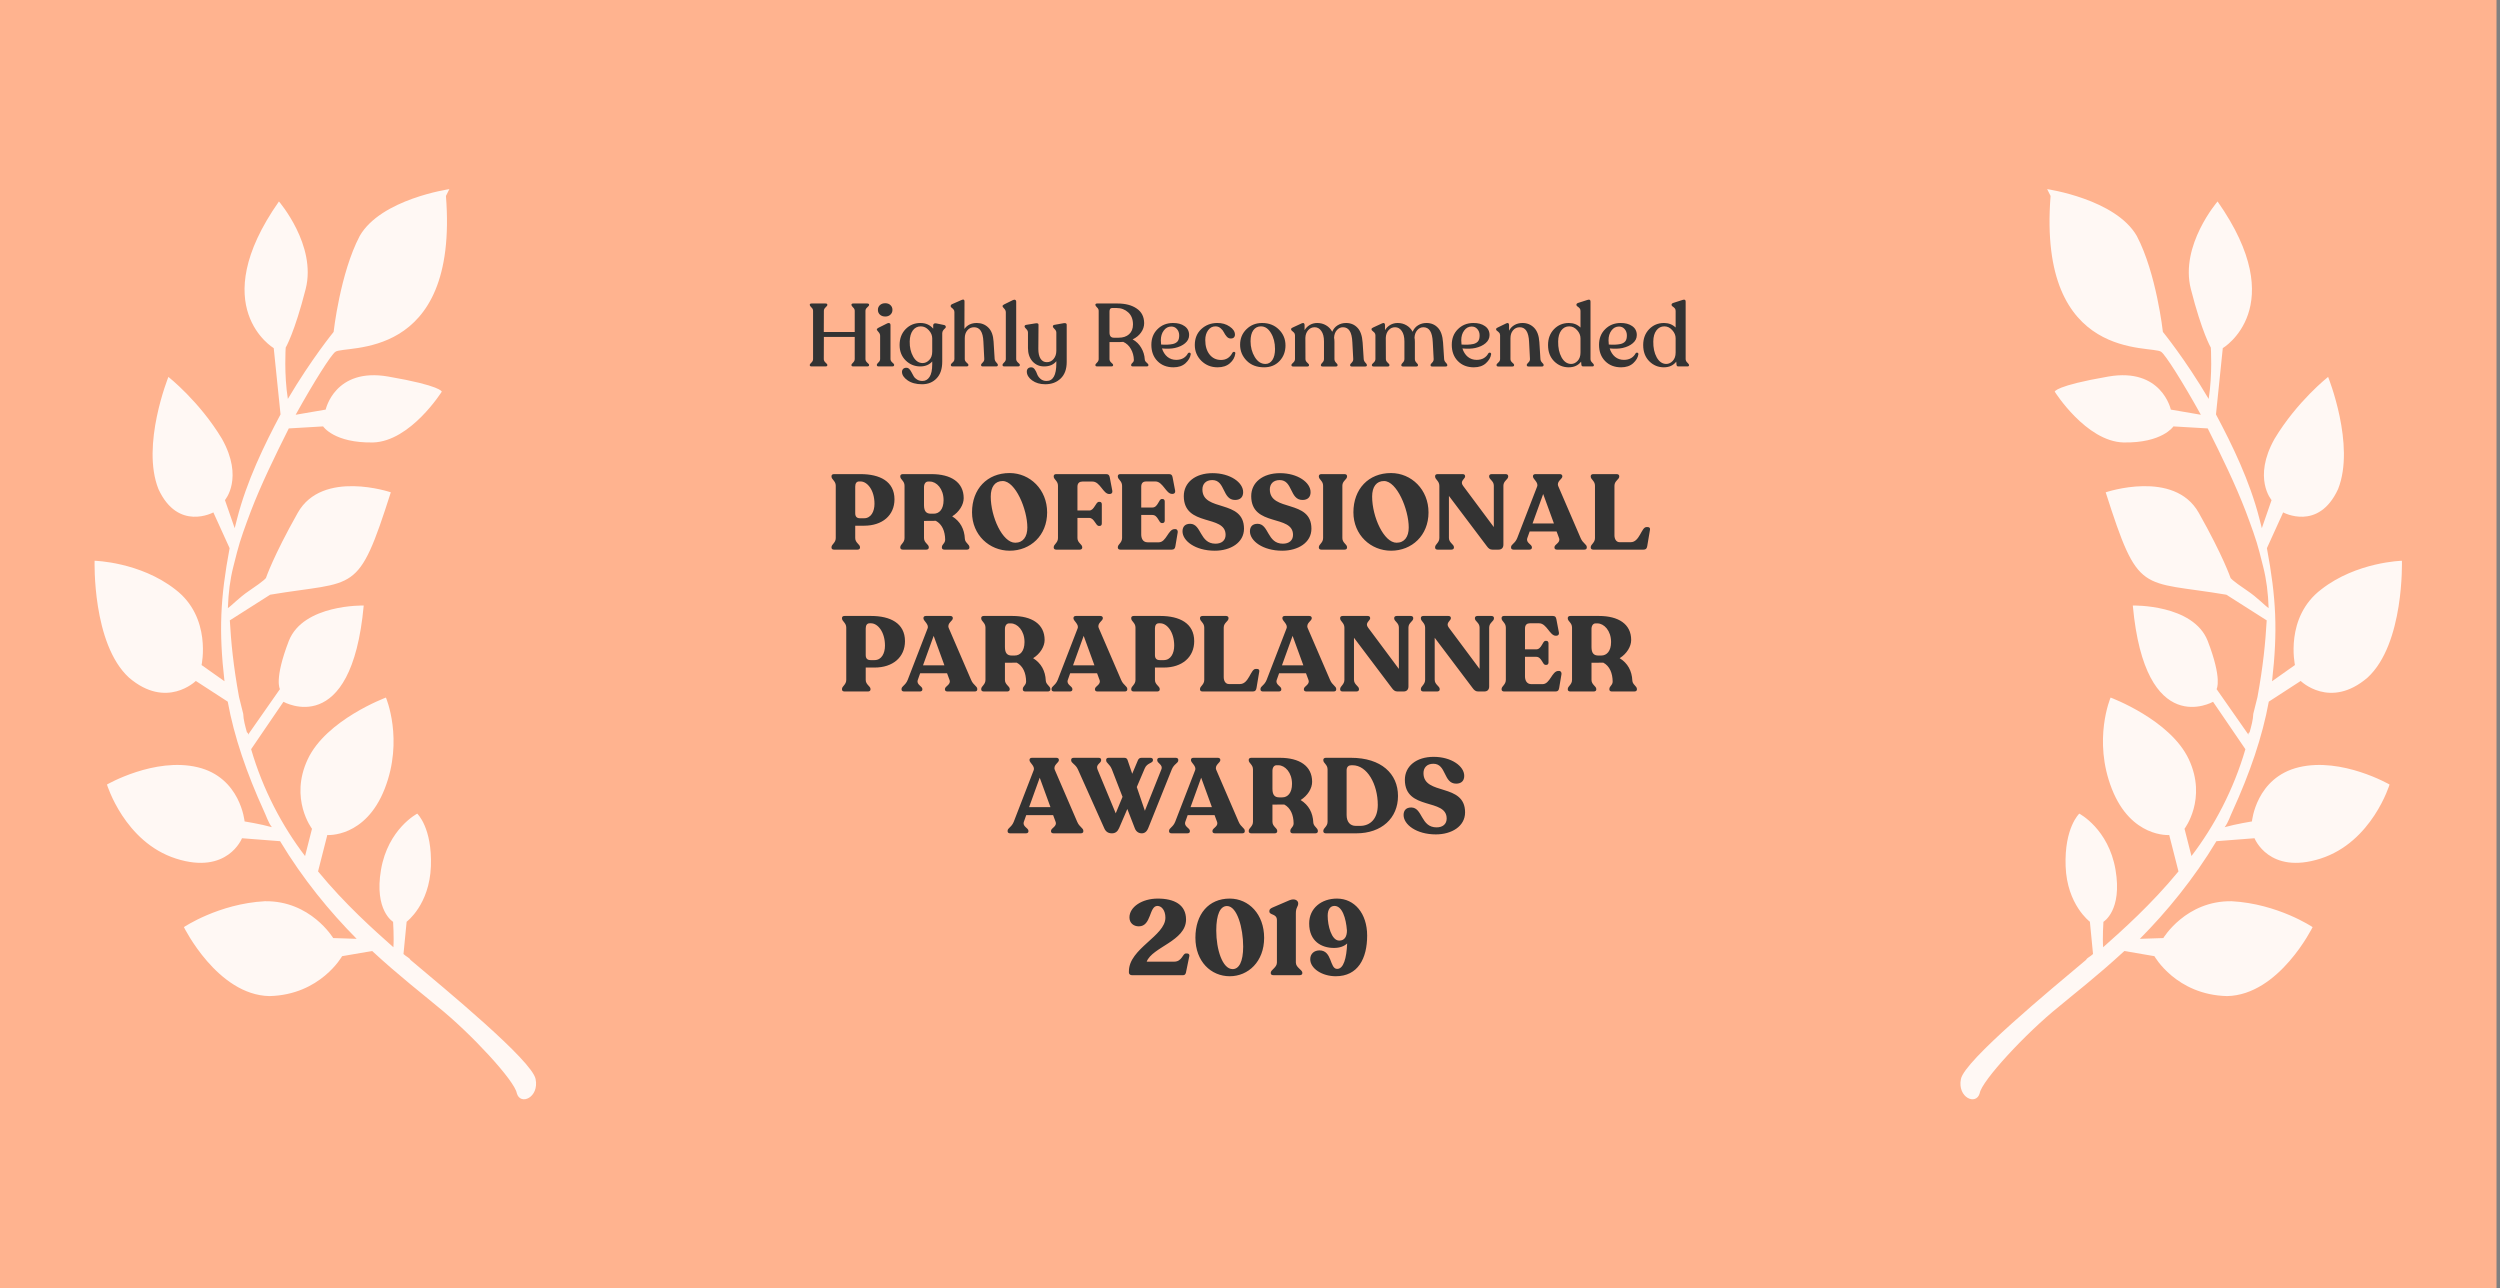<svg width="423" height="218" viewBox="0 0 423 218" fill="none" xmlns="http://www.w3.org/2000/svg">
<rect x="0" y="0" width="423" height="218" fill="#808080" stroke="none"/>
<rect width="422.411" height="218" fill="#FFB38F"/>
<path fill-rule="evenodd" clip-rule="evenodd" d="M76.033 32C76.033 32 64.455 33.68 60.865 39.923C57.542 46.242 56.449 56.159 56.449 56.159C56.449 56.159 52.717 60.713 48.705 67.496C48.043 63.352 48.339 58.817 48.339 58.817C48.339 58.817 49.844 56.273 51.723 48.888C53.602 41.502 47.197 34.087 47.197 34.087C34.639 51.982 46.315 58.906 46.315 58.906L47.466 70.116C44.724 75.279 41.746 81.365 40.102 87.828L39.71 89.366L38.06 84.613C38.06 84.613 41.29 80.906 37.553 74.244C33.737 67.89 28.494 63.772 28.494 63.772C28.494 63.772 23.841 75.322 26.81 82.757C30.124 89.959 36.1 86.698 36.1 86.698L38.849 92.751C37.269 101.211 37.005 106.744 37.982 115.266L34.105 112.523C34.105 112.523 35.874 104.446 29.643 99.719C23.679 95.067 16.006 94.88 16.006 94.88C16.006 94.88 15.574 108.942 21.837 114.667C28.179 120.086 33.134 115.217 33.134 115.217L38.533 118.72C39.603 124.629 41.74 130.84 44.678 137.276C45.054 138.042 45.353 139.116 45.997 139.957C44.13 139.43 41.384 138.985 41.384 138.985C41.384 138.985 40.705 131.537 33.424 129.812C26.143 128.087 18.097 132.743 18.097 132.743C18.097 132.743 21.052 142.482 29.777 145.275C38.502 148.067 40.946 141.83 40.946 141.83L47.394 142.331C51.21 148.685 55.794 154.267 60.347 158.85L56.377 158.72C56.377 158.72 52.562 152.365 44.811 152.487C36.982 152.916 31.116 156.867 31.116 156.867C31.116 156.867 36.771 168.359 45.588 168.538C54.217 168.335 57.885 161.784 57.885 161.784L62.968 160.91C67.599 165.185 71.664 168.312 74.018 170.295C79.716 174.872 87.11 182.896 87.441 184.968C88.038 187.116 91.253 185.715 90.624 182.569C89.995 179.422 75.335 167.368 69.449 162.409C69.26 162.026 68.727 161.875 68.271 161.417L68.802 155.959C68.802 155.959 72.676 153.094 72.908 146.563C73.14 140.032 70.597 137.665 70.597 137.665C70.597 137.665 65.656 140.228 64.467 147.149C63.278 154.07 66.511 155.972 66.511 155.972C66.511 155.972 66.685 158.66 66.561 160.274C63.296 157.374 58.398 153.023 53.814 147.441L55.38 141.286C55.38 141.286 61.828 141.787 65.087 133.471C68.347 125.155 65.299 118.028 65.299 118.028C65.299 118.028 55.197 121.774 52.063 128.476C48.928 135.177 52.79 140.226 52.79 140.226L51.616 144.842C47.754 139.794 44.472 133.59 42.491 126.764L47.962 118.743C47.962 118.743 59.451 125.283 61.541 102.454C61.541 102.454 51.311 102.206 48.867 108.443C46.345 114.987 47.365 116.595 47.365 116.595L41.972 124.308C41.972 124.308 42.05 124.001 41.784 123.925C41.485 122.851 41.186 121.778 41.154 120.779L40.447 117.941C39.487 112.722 39.093 108.653 38.887 104.966L45.709 100.625C60.346 98.159 60.52 100.847 66.128 83.299C66.128 83.299 54.547 79.371 50.378 86.77C46.208 94.169 45.002 97.787 45.002 97.787C45.002 97.787 44.924 98.094 42.163 99.954C40.438 101.116 39.246 102.429 38.556 102.894C38.649 100.281 38.93 98.052 39.478 95.898L40.105 93.436C40.653 91.281 41.546 88.895 42.439 86.508C44.147 82.042 46.544 77.112 48.864 72.489L54.669 72.148C54.669 72.148 56.522 74.98 63.127 74.865C69.465 74.675 74.748 66.271 74.748 66.271C74.748 66.271 74.716 65.272 65.678 63.711C56.641 62.15 55.107 69.303 55.107 69.303L50.024 70.178C53.19 64.475 56.043 60.002 56.733 59.537C58.192 58.3 77.68 61.491 75.453 33.156L76.033 32Z" fill="white" fill-opacity="0.9"/>
<path d="M137.33 62C137.12 62 137.015 61.93 137.015 61.79V61.745C137.015 61.655 137.105 61.525 137.285 61.355C137.475 61.175 137.57 60.975 137.57 60.755V52.595C137.57 52.375 137.475 52.18 137.285 52.01C137.105 51.83 137.015 51.695 137.015 51.605V51.56C137.015 51.42 137.12 51.35 137.33 51.35H139.67C139.88 51.35 139.985 51.42 139.985 51.56V51.605C139.985 51.695 139.885 51.83 139.685 52.01C139.495 52.18 139.4 52.375 139.4 52.595L139.385 56.18H144.62V52.595C144.62 52.375 144.525 52.18 144.335 52.01C144.155 51.83 144.065 51.695 144.065 51.605V51.56C144.065 51.42 144.17 51.35 144.38 51.35H146.72C146.94 51.35 147.05 51.42 147.05 51.56V51.605C147.05 51.695 146.945 51.83 146.735 52.01C146.535 52.18 146.435 52.375 146.435 52.595V60.755C146.435 60.975 146.535 61.175 146.735 61.355C146.945 61.525 147.05 61.655 147.05 61.745V61.79C147.05 61.93 146.94 62 146.72 62H144.38C144.17 62 144.065 61.93 144.065 61.79V61.745C144.065 61.655 144.155 61.525 144.335 61.355C144.525 61.175 144.62 60.975 144.62 60.755V57.005H139.4L139.385 60.755C139.385 60.975 139.485 61.175 139.685 61.355C139.885 61.525 139.985 61.655 139.985 61.745V61.79C139.985 61.93 139.88 62 139.67 62H137.33ZM149.787 53.555C149.417 53.555 149.117 53.45 148.887 53.24C148.657 53.03 148.542 52.76 148.542 52.43C148.542 52.1 148.657 51.83 148.887 51.62C149.117 51.41 149.417 51.305 149.787 51.305C150.147 51.305 150.437 51.41 150.657 51.62C150.887 51.83 151.002 52.1 151.002 52.43C151.002 52.76 150.887 53.03 150.657 53.24C150.437 53.45 150.147 53.555 149.787 53.555ZM148.677 62C148.467 62 148.362 61.925 148.362 61.775V61.715C148.362 61.625 148.452 61.495 148.632 61.325C148.822 61.155 148.917 60.96 148.917 60.74V56.81C148.917 56.58 148.822 56.365 148.632 56.165C148.452 55.965 148.362 55.835 148.362 55.775V55.73C148.362 55.65 148.452 55.56 148.632 55.46L150.132 54.71C150.302 54.64 150.432 54.635 150.522 54.695C150.622 54.745 150.672 54.835 150.672 54.965V60.74C150.672 60.96 150.772 61.155 150.972 61.325C151.182 61.495 151.287 61.625 151.287 61.715V61.775C151.287 61.925 151.177 62 150.957 62H148.677ZM159.757 54.995C159.937 55.045 160.027 55.15 160.027 55.31V55.355C160.027 55.415 159.977 55.49 159.877 55.58C159.777 55.66 159.677 55.77 159.577 55.91C159.477 56.05 159.427 56.215 159.427 56.405V61.19C159.427 62.42 159.107 63.365 158.467 64.025C157.837 64.685 157.017 65.015 156.007 65.015C155.007 65.015 154.192 64.795 153.562 64.355C152.932 63.915 152.617 63.435 152.617 62.915C152.617 62.725 152.682 62.56 152.812 62.42C152.942 62.29 153.127 62.225 153.367 62.225C153.557 62.225 153.722 62.3 153.862 62.45C154.002 62.6 154.127 62.785 154.237 63.005C154.347 63.225 154.467 63.445 154.597 63.665C154.727 63.885 154.917 64.07 155.167 64.22C155.427 64.38 155.732 64.46 156.082 64.46C156.582 64.46 156.982 64.23 157.282 63.77C157.582 63.31 157.732 62.605 157.732 61.655V61.16C157.232 61.72 156.557 62 155.707 62C154.757 62 153.937 61.665 153.247 60.995C152.557 60.315 152.212 59.445 152.212 58.385C152.212 57.295 152.547 56.4 153.217 55.7C153.897 55 154.737 54.65 155.737 54.65C156.637 54.65 157.357 54.97 157.897 55.61V55.04C157.897 54.91 157.947 54.815 158.047 54.755C158.147 54.695 158.282 54.685 158.452 54.725L159.757 54.995ZM156.112 61.43C156.522 61.43 156.892 61.26 157.222 60.92C157.562 60.58 157.732 60.105 157.732 59.495V57.245C157.732 56.745 157.537 56.285 157.147 55.865C156.757 55.435 156.307 55.22 155.797 55.22C155.237 55.22 154.787 55.45 154.447 55.91C154.117 56.36 153.942 56.98 153.922 57.77C153.902 58.75 154.097 59.605 154.507 60.335C154.917 61.065 155.452 61.43 156.112 61.43ZM168.294 60.725C168.314 60.945 168.409 61.145 168.579 61.325C168.749 61.495 168.834 61.63 168.834 61.73V61.79C168.834 61.93 168.729 62 168.519 62H166.314C166.104 62 165.999 61.93 165.999 61.79V61.73C165.999 61.64 166.089 61.51 166.269 61.34C166.459 61.16 166.549 60.96 166.539 60.74L166.389 57.77C166.319 56.17 165.794 55.37 164.814 55.37C164.344 55.37 163.964 55.545 163.674 55.895C163.384 56.235 163.239 56.68 163.239 57.23V60.755C163.239 60.965 163.339 61.16 163.539 61.34C163.749 61.51 163.854 61.64 163.854 61.73V61.775C163.854 61.925 163.744 62 163.524 62H161.199C160.989 62 160.884 61.925 160.884 61.775V61.73C160.884 61.64 160.934 61.555 161.034 61.475C161.134 61.385 161.234 61.285 161.334 61.175C161.434 61.065 161.484 60.925 161.484 60.755V52.79C161.484 52.61 161.429 52.46 161.319 52.34C161.219 52.22 161.114 52.125 161.004 52.055C160.904 51.975 160.854 51.895 160.854 51.815V51.77C160.854 51.64 160.939 51.535 161.109 51.455L162.714 50.75C163.034 50.61 163.194 50.69 163.194 50.99L163.179 55.655C163.659 54.985 164.359 54.65 165.279 54.65C166.049 54.65 166.699 54.91 167.229 55.43C167.759 55.95 168.054 56.745 168.114 57.815L168.294 60.725ZM169.945 62C169.735 62 169.63 61.925 169.63 61.775V61.73C169.63 61.63 169.72 61.495 169.9 61.325C170.09 61.155 170.185 60.965 170.185 60.755V52.85C170.185 52.61 170.09 52.395 169.9 52.205C169.72 52.015 169.63 51.89 169.63 51.83V51.785C169.63 51.695 169.715 51.605 169.885 51.515L171.4 50.765C171.57 50.695 171.7 50.69 171.79 50.75C171.89 50.8 171.94 50.885 171.94 51.005V60.755C171.94 60.965 172.04 61.16 172.24 61.34C172.45 61.51 172.555 61.64 172.555 61.73V61.775C172.555 61.925 172.445 62 172.225 62H169.945ZM179.992 54.68C180.322 54.64 180.487 54.725 180.487 54.935V61.25C180.487 62.46 180.147 63.39 179.467 64.04C178.797 64.69 177.927 65.015 176.857 65.015C175.967 65.015 175.222 64.795 174.622 64.355C174.032 63.915 173.737 63.415 173.737 62.855C173.737 62.655 173.802 62.485 173.932 62.345C174.072 62.215 174.257 62.15 174.487 62.15C174.727 62.15 174.927 62.27 175.087 62.51C175.257 62.75 175.387 63.01 175.477 63.29C175.577 63.58 175.762 63.845 176.032 64.085C176.302 64.335 176.652 64.46 177.082 64.46C178.182 64.46 178.732 63.47 178.732 61.49V61.115C178.262 61.705 177.572 62 176.662 62C175.872 62 175.217 61.715 174.697 61.145C174.187 60.565 173.932 59.81 173.932 58.88V56.285C173.932 56.055 173.837 55.85 173.647 55.67C173.457 55.48 173.362 55.35 173.362 55.28V55.235C173.362 55.085 173.452 54.995 173.632 54.965L175.207 54.71C175.547 54.66 175.717 54.735 175.717 54.935L175.687 59.045C175.687 59.755 175.812 60.305 176.062 60.695C176.312 61.085 176.667 61.28 177.127 61.28C177.587 61.28 177.967 61.1 178.267 60.74C178.577 60.37 178.732 59.905 178.732 59.345V56.285C178.732 56.055 178.632 55.85 178.432 55.67C178.242 55.48 178.147 55.35 178.147 55.28V55.235C178.147 55.085 178.232 54.995 178.402 54.965L179.992 54.68ZM193.696 60.83C193.706 61.01 193.811 61.185 194.011 61.355C194.211 61.515 194.311 61.645 194.311 61.745V61.79C194.311 61.93 194.206 62 193.996 62H191.701C191.491 62 191.386 61.93 191.386 61.79V61.745C191.386 61.645 191.461 61.525 191.611 61.385C191.771 61.245 191.851 61.085 191.851 60.905C191.831 60.225 191.666 59.61 191.356 59.06C191.046 58.5 190.611 58.095 190.051 57.845C189.831 57.865 189.651 57.875 189.511 57.875H187.726V60.755C187.726 60.975 187.826 61.175 188.026 61.355C188.236 61.525 188.341 61.655 188.341 61.745V61.79C188.341 61.93 188.231 62 188.011 62H185.656C185.446 62 185.341 61.93 185.341 61.79V61.745C185.341 61.655 185.431 61.525 185.611 61.355C185.801 61.175 185.896 60.975 185.896 60.755V52.595C185.896 52.375 185.801 52.18 185.611 52.01C185.431 51.83 185.341 51.695 185.341 51.605V51.56C185.341 51.42 185.446 51.35 185.656 51.35H189.046C190.416 51.35 191.511 51.635 192.331 52.205C193.161 52.765 193.581 53.59 193.591 54.68C193.591 55.24 193.416 55.765 193.066 56.255C192.726 56.745 192.251 57.135 191.641 57.425C192.261 57.765 192.746 58.24 193.096 58.85C193.456 59.45 193.656 60.11 193.696 60.83ZM189.286 57.14C190.016 57.14 190.601 56.945 191.041 56.555C191.481 56.155 191.701 55.605 191.701 54.905C191.701 54.025 191.431 53.34 190.891 52.85C190.351 52.36 189.696 52.115 188.926 52.115H188.176C187.876 52.115 187.726 52.315 187.726 52.715V56.255C187.726 56.845 187.971 57.14 188.461 57.14H189.286ZM200.99 59.795C201.07 59.685 201.17 59.645 201.29 59.675C201.42 59.705 201.48 59.795 201.47 59.945C201.39 60.485 201.095 60.99 200.585 61.46C200.075 61.92 199.395 62.15 198.545 62.15C197.435 62.15 196.535 61.8 195.845 61.1C195.155 60.4 194.81 59.48 194.81 58.34C194.81 57.26 195.155 56.38 195.845 55.7C196.535 55.01 197.4 54.66 198.44 54.65C199.25 54.64 199.91 54.815 200.42 55.175C200.94 55.535 201.2 56.04 201.2 56.69C201.2 57.23 200.975 57.69 200.525 58.07C200.085 58.45 199.505 58.72 198.785 58.88C198.195 59.01 197.47 59.035 196.61 58.955C196.8 59.555 197.105 60.03 197.525 60.38C197.945 60.72 198.44 60.89 199.01 60.89C199.49 60.89 199.9 60.79 200.24 60.59C200.58 60.38 200.83 60.115 200.99 59.795ZM198.185 55.25C197.665 55.25 197.24 55.475 196.91 55.925C196.58 56.365 196.415 56.915 196.415 57.575C196.415 57.825 196.43 58.065 196.46 58.295C197.21 58.355 197.875 58.325 198.455 58.205C198.795 58.125 199.06 57.975 199.25 57.755C199.44 57.525 199.53 57.17 199.52 56.69C199.51 56.29 199.38 55.95 199.13 55.67C198.89 55.39 198.575 55.25 198.185 55.25ZM206.015 62.15C204.935 62.15 204.02 61.785 203.27 61.055C202.53 60.315 202.16 59.42 202.16 58.37C202.16 57.26 202.525 56.365 203.255 55.685C203.985 55.005 204.88 54.66 205.94 54.65C206.76 54.64 207.465 54.84 208.055 55.25C208.655 55.65 208.955 56.11 208.955 56.63C208.955 56.82 208.89 56.98 208.76 57.11C208.64 57.23 208.45 57.285 208.19 57.275C207.95 57.265 207.735 57.15 207.545 56.93C207.355 56.71 207.2 56.475 207.08 56.225C206.96 55.975 206.775 55.745 206.525 55.535C206.285 55.325 205.995 55.22 205.655 55.22C205.145 55.22 204.73 55.44 204.41 55.88C204.09 56.32 203.93 56.87 203.93 57.53C203.93 58.55 204.175 59.37 204.665 59.99C205.155 60.6 205.8 60.905 206.6 60.905C207.47 60.905 208.115 60.495 208.535 59.675C208.615 59.555 208.72 59.51 208.85 59.54C208.98 59.57 209.035 59.66 209.015 59.81C208.935 60.45 208.63 61 208.1 61.46C207.58 61.92 206.885 62.15 206.015 62.15ZM213.889 62.15C212.659 62.15 211.674 61.775 210.934 61.025C210.194 60.275 209.824 59.375 209.824 58.325C209.824 57.275 210.184 56.4 210.904 55.7C211.624 55 212.504 54.65 213.544 54.65C214.704 54.65 215.654 55.02 216.394 55.76C217.134 56.49 217.504 57.385 217.504 58.445C217.504 59.495 217.169 60.375 216.499 61.085C215.829 61.795 214.959 62.15 213.889 62.15ZM214.114 61.58C214.594 61.58 214.984 61.36 215.284 60.92C215.584 60.47 215.734 59.85 215.734 59.06C215.734 58 215.504 57.095 215.044 56.345C214.594 55.595 214.029 55.22 213.349 55.22C212.809 55.22 212.379 55.44 212.059 55.88C211.749 56.31 211.594 56.93 211.594 57.74C211.594 58.72 211.829 59.605 212.299 60.395C212.779 61.185 213.384 61.58 214.114 61.58ZM230.738 60.74C230.748 60.96 230.838 61.16 231.008 61.34C231.188 61.52 231.278 61.655 231.278 61.745V61.805C231.278 61.945 231.173 62.015 230.963 62.015H228.758C228.548 62.015 228.443 61.945 228.443 61.805V61.745C228.443 61.655 228.533 61.525 228.713 61.355C228.893 61.175 228.978 60.975 228.968 60.755L228.818 57.92C228.778 57.02 228.623 56.37 228.353 55.97C228.093 55.57 227.718 55.37 227.228 55.37C226.818 55.37 226.468 55.54 226.178 55.88C225.898 56.21 225.748 56.63 225.728 57.14C225.768 57.34 225.788 57.58 225.788 57.86V60.755C225.788 60.975 225.873 61.175 226.043 61.355C226.223 61.525 226.313 61.655 226.313 61.745V61.805C226.313 61.945 226.208 62.015 225.998 62.015H223.823C223.603 62.015 223.493 61.945 223.493 61.805V61.745C223.493 61.655 223.578 61.525 223.748 61.355C223.928 61.175 224.018 60.975 224.018 60.755V57.755C224.018 57.005 223.868 56.42 223.568 56C223.278 55.58 222.903 55.37 222.443 55.37C221.993 55.37 221.623 55.54 221.333 55.88C221.043 56.21 220.888 56.635 220.868 57.155L220.883 60.755C220.883 60.975 220.983 61.175 221.183 61.355C221.383 61.525 221.483 61.655 221.483 61.745V61.805C221.483 61.945 221.378 62.015 221.168 62.015H218.843C218.623 62.015 218.513 61.945 218.513 61.805V61.745C218.513 61.655 218.613 61.525 218.813 61.355C219.013 61.175 219.113 60.975 219.113 60.755V56.735C219.113 56.555 219.058 56.405 218.948 56.285C218.838 56.165 218.728 56.065 218.618 55.985C218.508 55.905 218.453 55.82 218.453 55.73V55.685C218.453 55.585 218.543 55.495 218.723 55.415L220.253 54.71C220.413 54.64 220.533 54.635 220.613 54.695C220.693 54.745 220.733 54.84 220.733 54.98V55.865C220.953 55.495 221.248 55.2 221.618 54.98C221.998 54.76 222.418 54.65 222.878 54.65C223.428 54.65 223.923 54.78 224.363 55.04C224.813 55.3 225.163 55.665 225.413 56.135C225.603 55.665 225.908 55.3 226.328 55.04C226.748 54.78 227.223 54.65 227.753 54.65C228.533 54.65 229.173 54.915 229.673 55.445C230.183 55.965 230.478 56.805 230.558 57.965L230.738 60.74ZM244.346 60.74C244.356 60.96 244.446 61.16 244.616 61.34C244.796 61.52 244.886 61.655 244.886 61.745V61.805C244.886 61.945 244.781 62.015 244.571 62.015H242.366C242.156 62.015 242.051 61.945 242.051 61.805V61.745C242.051 61.655 242.141 61.525 242.321 61.355C242.501 61.175 242.586 60.975 242.576 60.755L242.426 57.92C242.386 57.02 242.231 56.37 241.961 55.97C241.701 55.57 241.326 55.37 240.836 55.37C240.426 55.37 240.076 55.54 239.786 55.88C239.506 56.21 239.356 56.63 239.336 57.14C239.376 57.34 239.396 57.58 239.396 57.86V60.755C239.396 60.975 239.481 61.175 239.651 61.355C239.831 61.525 239.921 61.655 239.921 61.745V61.805C239.921 61.945 239.816 62.015 239.606 62.015H237.431C237.211 62.015 237.101 61.945 237.101 61.805V61.745C237.101 61.655 237.186 61.525 237.356 61.355C237.536 61.175 237.626 60.975 237.626 60.755V57.755C237.626 57.005 237.476 56.42 237.176 56C236.886 55.58 236.511 55.37 236.051 55.37C235.601 55.37 235.231 55.54 234.941 55.88C234.651 56.21 234.496 56.635 234.476 57.155L234.491 60.755C234.491 60.975 234.591 61.175 234.791 61.355C234.991 61.525 235.091 61.655 235.091 61.745V61.805C235.091 61.945 234.986 62.015 234.776 62.015H232.451C232.231 62.015 232.121 61.945 232.121 61.805V61.745C232.121 61.655 232.221 61.525 232.421 61.355C232.621 61.175 232.721 60.975 232.721 60.755V56.735C232.721 56.555 232.666 56.405 232.556 56.285C232.446 56.165 232.336 56.065 232.226 55.985C232.116 55.905 232.061 55.82 232.061 55.73V55.685C232.061 55.585 232.151 55.495 232.331 55.415L233.861 54.71C234.021 54.64 234.141 54.635 234.221 54.695C234.301 54.745 234.341 54.84 234.341 54.98V55.865C234.561 55.495 234.856 55.2 235.226 54.98C235.606 54.76 236.026 54.65 236.486 54.65C237.036 54.65 237.531 54.78 237.971 55.04C238.421 55.3 238.771 55.665 239.021 56.135C239.211 55.665 239.516 55.3 239.936 55.04C240.356 54.78 240.831 54.65 241.361 54.65C242.141 54.65 242.781 54.915 243.281 55.445C243.791 55.965 244.086 56.805 244.166 57.965L244.346 60.74ZM251.82 59.795C251.9 59.685 252 59.645 252.12 59.675C252.25 59.705 252.31 59.795 252.3 59.945C252.22 60.485 251.925 60.99 251.415 61.46C250.905 61.92 250.225 62.15 249.375 62.15C248.265 62.15 247.365 61.8 246.675 61.1C245.985 60.4 245.64 59.48 245.64 58.34C245.64 57.26 245.985 56.38 246.675 55.7C247.365 55.01 248.23 54.66 249.27 54.65C250.08 54.64 250.74 54.815 251.25 55.175C251.77 55.535 252.03 56.04 252.03 56.69C252.03 57.23 251.805 57.69 251.355 58.07C250.915 58.45 250.335 58.72 249.615 58.88C249.025 59.01 248.3 59.035 247.44 58.955C247.63 59.555 247.935 60.03 248.355 60.38C248.775 60.72 249.27 60.89 249.84 60.89C250.32 60.89 250.73 60.79 251.07 60.59C251.41 60.38 251.66 60.115 251.82 59.795ZM249.015 55.25C248.495 55.25 248.07 55.475 247.74 55.925C247.41 56.365 247.245 56.915 247.245 57.575C247.245 57.825 247.26 58.065 247.29 58.295C248.04 58.355 248.705 58.325 249.285 58.205C249.625 58.125 249.89 57.975 250.08 57.755C250.27 57.525 250.36 57.17 250.35 56.69C250.34 56.29 250.21 55.95 249.96 55.67C249.72 55.39 249.405 55.25 249.015 55.25ZM260.64 60.74C260.65 60.96 260.74 61.16 260.91 61.34C261.09 61.51 261.18 61.64 261.18 61.73V61.79C261.18 61.94 261.07 62.015 260.85 62.015H258.66C258.44 62.015 258.33 61.94 258.33 61.79V61.73C258.33 61.64 258.42 61.51 258.6 61.34C258.79 61.16 258.88 60.96 258.87 60.74L258.72 57.845C258.65 56.195 258.125 55.37 257.145 55.37C256.675 55.37 256.295 55.545 256.005 55.895C255.715 56.235 255.57 56.68 255.57 57.23V60.755C255.57 60.975 255.67 61.17 255.87 61.34C256.08 61.51 256.185 61.64 256.185 61.73V61.79C256.185 61.94 256.075 62.015 255.855 62.015H253.53C253.32 62.015 253.215 61.94 253.215 61.79V61.73C253.215 61.64 253.315 61.51 253.515 61.34C253.715 61.17 253.815 60.975 253.815 60.755V56.735C253.815 56.545 253.755 56.39 253.635 56.27C253.525 56.15 253.415 56.055 253.305 55.985C253.195 55.905 253.14 55.82 253.14 55.73V55.685C253.14 55.585 253.23 55.495 253.41 55.415L254.865 54.71C255.025 54.64 255.14 54.635 255.21 54.695C255.29 54.745 255.33 54.84 255.33 54.98V55.955C255.54 55.545 255.845 55.225 256.245 54.995C256.645 54.765 257.1 54.65 257.61 54.65C258.38 54.65 259.03 54.915 259.56 55.445C260.09 55.975 260.39 56.795 260.46 57.905L260.64 60.74ZM269.114 60.755C269.114 60.975 269.209 61.175 269.399 61.355C269.589 61.535 269.684 61.665 269.684 61.745V61.79C269.684 61.93 269.599 62 269.429 62H267.869C267.689 62 267.589 61.905 267.569 61.715L267.524 61.19C267.024 61.83 266.324 62.15 265.424 62.15C264.464 62.15 263.639 61.805 262.949 61.115C262.269 60.425 261.929 59.515 261.929 58.385C261.929 57.295 262.264 56.4 262.934 55.7C263.614 55 264.454 54.65 265.454 54.65C266.234 54.65 266.889 54.905 267.419 55.415V52.595C267.419 52.405 267.359 52.25 267.239 52.13C267.129 52.01 267.014 51.915 266.894 51.845C266.784 51.765 266.729 51.68 266.729 51.59V51.56C266.729 51.43 266.819 51.33 266.999 51.26L268.589 50.75C268.939 50.63 269.114 50.72 269.114 51.02V60.755ZM265.829 61.58C266.239 61.58 266.604 61.41 266.924 61.07C267.254 60.73 267.419 60.255 267.419 59.645V57.245C267.419 56.745 267.229 56.285 266.849 55.865C266.469 55.435 266.024 55.22 265.514 55.22C264.954 55.22 264.504 55.45 264.164 55.91C263.824 56.36 263.649 56.98 263.639 57.77C263.619 58.82 263.809 59.715 264.209 60.455C264.619 61.195 265.159 61.57 265.829 61.58ZM276.737 59.795C276.817 59.685 276.917 59.645 277.037 59.675C277.167 59.705 277.227 59.795 277.217 59.945C277.137 60.485 276.842 60.99 276.332 61.46C275.822 61.92 275.142 62.15 274.292 62.15C273.182 62.15 272.282 61.8 271.592 61.1C270.902 60.4 270.557 59.48 270.557 58.34C270.557 57.26 270.902 56.38 271.592 55.7C272.282 55.01 273.147 54.66 274.187 54.65C274.997 54.64 275.657 54.815 276.167 55.175C276.687 55.535 276.947 56.04 276.947 56.69C276.947 57.23 276.722 57.69 276.272 58.07C275.832 58.45 275.252 58.72 274.532 58.88C273.942 59.01 273.217 59.035 272.357 58.955C272.547 59.555 272.852 60.03 273.272 60.38C273.692 60.72 274.187 60.89 274.757 60.89C275.237 60.89 275.647 60.79 275.987 60.59C276.327 60.38 276.577 60.115 276.737 59.795ZM273.932 55.25C273.412 55.25 272.987 55.475 272.657 55.925C272.327 56.365 272.162 56.915 272.162 57.575C272.162 57.825 272.177 58.065 272.207 58.295C272.957 58.355 273.622 58.325 274.202 58.205C274.542 58.125 274.807 57.975 274.997 57.755C275.187 57.525 275.277 57.17 275.267 56.69C275.257 56.29 275.127 55.95 274.877 55.67C274.637 55.39 274.322 55.25 273.932 55.25ZM285.212 60.755C285.212 60.975 285.307 61.175 285.497 61.355C285.687 61.535 285.782 61.665 285.782 61.745V61.79C285.782 61.93 285.697 62 285.527 62H283.967C283.787 62 283.687 61.905 283.667 61.715L283.622 61.19C283.122 61.83 282.422 62.15 281.522 62.15C280.562 62.15 279.737 61.805 279.047 61.115C278.367 60.425 278.027 59.515 278.027 58.385C278.027 57.295 278.362 56.4 279.032 55.7C279.712 55 280.552 54.65 281.552 54.65C282.332 54.65 282.987 54.905 283.517 55.415V52.595C283.517 52.405 283.457 52.25 283.337 52.13C283.227 52.01 283.112 51.915 282.992 51.845C282.882 51.765 282.827 51.68 282.827 51.59V51.56C282.827 51.43 282.917 51.33 283.097 51.26L284.687 50.75C285.037 50.63 285.212 50.72 285.212 51.02V60.755ZM281.927 61.58C282.337 61.58 282.702 61.41 283.022 61.07C283.352 60.73 283.517 60.255 283.517 59.645V57.245C283.517 56.745 283.327 56.285 282.947 55.865C282.567 55.435 282.122 55.22 281.612 55.22C281.052 55.22 280.602 55.45 280.262 55.91C279.922 56.36 279.747 56.98 279.737 57.77C279.717 58.82 279.907 59.715 280.307 60.455C280.717 61.195 281.257 61.57 281.927 61.58Z" fill="#333333"/>
<path d="M141.122 93C140.852 93 140.69 92.874 140.69 92.658V92.586C140.69 92.082 141.41 91.866 141.41 91.038V82.182C141.41 81.372 140.69 81.138 140.69 80.634V80.562C140.69 80.346 140.852 80.22 141.122 80.22H145.604C148.862 80.22 151.346 81.444 151.346 84.486C151.346 87.186 149.312 88.95 146.198 88.95H144.704V91.038C144.704 91.866 145.514 92.082 145.514 92.586V92.658C145.514 92.874 145.334 93 145.082 93H141.122ZM145.532 87.69H146.198C147.386 87.69 147.962 86.538 147.962 85.242C147.962 82.884 146.72 81.462 145.604 81.462H145.352C144.938 81.462 144.704 81.786 144.704 82.326V86.826C144.704 87.384 144.938 87.69 145.532 87.69ZM163.253 91.164C163.289 91.848 164.027 92.082 164.027 92.586V92.658C164.027 92.874 163.847 93 163.595 93H159.797C159.527 93 159.365 92.874 159.365 92.658V92.586C159.365 92.082 159.923 91.956 159.923 91.308C159.905 89.904 159.419 88.698 158.339 88.122L156.341 88.14V91.038C156.341 91.866 157.151 92.082 157.151 92.586V92.658C157.151 92.874 156.971 93 156.719 93H152.759C152.507 93 152.327 92.874 152.327 92.658V92.586C152.327 92.082 153.047 91.866 153.047 91.038V82.182C153.047 81.354 152.327 81.138 152.327 80.634V80.562C152.327 80.346 152.507 80.22 152.759 80.22H157.601C160.895 80.22 163.055 81.588 163.055 84.288C163.055 85.386 162.317 86.61 161.111 87.366C162.479 88.212 163.181 89.526 163.253 91.164ZM157.493 86.916H157.997C158.915 86.916 159.653 86.178 159.653 84.63C159.653 82.686 158.447 81.48 157.349 81.48H157.025C156.611 81.48 156.341 81.876 156.341 82.416V85.476C156.341 86.52 156.737 86.916 157.493 86.916ZM170.839 93.18C167.419 93.18 164.467 90.534 164.467 86.682C164.467 82.74 167.023 80.04 170.821 80.04C174.277 80.04 177.175 82.83 177.175 86.7C177.175 90.606 174.349 93.18 170.839 93.18ZM171.775 91.83C173.089 91.83 173.827 90.84 173.827 89.256C173.827 86.178 171.811 81.39 169.651 81.39C168.373 81.39 167.635 82.344 167.635 84.018C167.635 87.438 169.615 91.83 171.775 91.83ZM178.722 93C178.47 93 178.29 92.874 178.29 92.658V92.586C178.29 92.082 179.01 91.866 179.01 91.038V82.182C179.01 81.354 178.29 81.138 178.29 80.634V80.562C178.29 80.346 178.452 80.22 178.704 80.22H187.164C187.56 80.22 187.704 80.4 187.776 80.796L188.208 83.064C188.262 83.388 188.064 83.586 187.758 83.586H187.668C186.66 83.586 186.138 81.48 184.86 81.48H183.132C182.7 81.48 182.304 81.696 182.304 82.344V86.376H184.32C185.148 86.376 185.4 84.918 185.922 84.918H186.084C186.3 84.918 186.426 85.08 186.426 85.332V88.572C186.426 88.824 186.3 88.986 186.084 88.986H185.922C185.4 88.986 185.148 87.636 184.32 87.636H182.304V91.038C182.304 91.866 183.114 92.082 183.114 92.586V92.658C183.114 92.874 182.934 93 182.682 93H178.722ZM189.568 93C189.316 93 189.136 92.874 189.136 92.658V92.586C189.136 92.082 189.856 91.866 189.856 91.02V82.2C189.856 81.354 189.136 81.138 189.136 80.634V80.562C189.136 80.346 189.298 80.22 189.55 80.22H197.794C198.19 80.22 198.334 80.382 198.406 80.778L198.838 83.046C198.892 83.37 198.694 83.568 198.388 83.568H198.298C197.29 83.568 196.768 81.462 195.49 81.462H193.906C193.474 81.462 193.096 81.678 193.096 82.344V85.872H194.986C195.94 85.872 196.048 84.432 196.57 84.432H196.714C196.93 84.432 197.074 84.594 197.074 84.846V88.086C197.074 88.338 196.93 88.5 196.714 88.5H196.57C196.048 88.5 195.94 87.132 194.986 87.132H193.096V90.444C193.096 91.056 193.348 91.758 194.176 91.758H196.066C197.344 91.758 197.65 89.526 198.73 89.526H198.892C199.18 89.526 199.306 89.832 199.27 90.066L198.874 92.424C198.802 92.82 198.658 93 198.244 93H189.568ZM205.535 93.18C202.241 93.18 200.081 91.506 200.081 89.904C200.081 89.148 200.477 88.626 201.377 88.626C203.321 88.644 202.961 91.992 205.661 91.992C206.705 91.992 207.371 91.434 207.371 90.498C207.371 86.988 200.315 89.22 200.297 83.946C200.297 81.66 202.205 80.058 205.175 80.058C208.163 80.058 210.359 81.642 210.341 83.28C210.341 84.072 209.891 84.594 208.973 84.594C206.795 84.594 207.353 81.228 205.121 81.228C203.987 81.228 203.447 81.93 203.447 82.812C203.447 86.664 210.485 84.414 210.485 89.454C210.485 91.83 208.199 93.18 205.535 93.18ZM216.943 93.18C213.649 93.18 211.489 91.506 211.489 89.904C211.489 89.148 211.885 88.626 212.785 88.626C214.729 88.644 214.369 91.992 217.069 91.992C218.113 91.992 218.779 91.434 218.779 90.498C218.779 86.988 211.723 89.22 211.705 83.946C211.705 81.66 213.613 80.058 216.583 80.058C219.571 80.058 221.767 81.642 221.749 83.28C221.749 84.072 221.299 84.594 220.381 84.594C218.203 84.594 218.761 81.228 216.529 81.228C215.395 81.228 214.855 81.93 214.855 82.812C214.855 86.664 221.893 84.414 221.893 89.454C221.893 91.83 219.607 93.18 216.943 93.18ZM223.149 92.658V92.586C223.149 92.082 223.869 91.866 223.869 91.038V82.182C223.869 81.354 223.149 81.138 223.149 80.634V80.562C223.149 80.346 223.329 80.22 223.581 80.22H227.487C227.757 80.22 227.919 80.346 227.919 80.562V80.634C227.919 81.138 227.127 81.354 227.127 82.182V91.038C227.127 91.866 227.919 92.082 227.919 92.586V92.658C227.919 92.874 227.757 93 227.487 93H223.581C223.329 93 223.149 92.874 223.149 92.658ZM235.369 93.18C231.949 93.18 228.997 90.534 228.997 86.682C228.997 82.74 231.553 80.04 235.351 80.04C238.807 80.04 241.705 82.83 241.705 86.7C241.705 90.606 238.879 93.18 235.369 93.18ZM236.305 91.83C237.619 91.83 238.357 90.84 238.357 89.256C238.357 86.178 236.341 81.39 234.181 81.39C232.903 81.39 232.165 82.344 232.165 84.018C232.165 87.438 234.145 91.83 236.305 91.83ZM254.753 80.22C255.005 80.22 255.185 80.346 255.185 80.562V80.634C255.185 81.138 254.375 81.354 254.375 82.182V92.154C254.375 92.694 254.069 93 253.547 93H252.521C252.089 93 251.837 92.784 251.567 92.406L245.159 83.91V91.02C245.159 91.848 246.005 92.082 246.005 92.586V92.658C246.005 92.874 245.825 93 245.555 93H243.251C242.981 93 242.819 92.874 242.819 92.658V92.586C242.819 92.082 243.539 91.848 243.539 91.02V82.2C243.539 81.372 242.819 81.138 242.819 80.634V80.562C242.819 80.346 242.981 80.22 243.251 80.22H247.481C247.733 80.22 247.895 80.346 247.895 80.562V80.634C247.895 81.012 246.941 81.408 247.553 82.2L252.755 89.184V82.182C252.755 81.354 251.963 81.138 251.963 80.634V80.562C251.963 80.346 252.143 80.22 252.395 80.22H254.753ZM256.102 93C255.832 93 255.67 92.874 255.67 92.658V92.586C255.67 92.082 256.336 91.992 256.714 91.038L260.08 82.326C260.35 81.624 259.378 81.066 259.378 80.634V80.562C259.378 80.346 259.54 80.22 259.792 80.22H263.932C264.166 80.22 264.346 80.346 264.346 80.562V80.634C264.346 81.048 263.32 81.462 263.662 82.272L267.442 91.038C267.838 91.974 268.486 92.082 268.486 92.586V92.658C268.486 92.874 268.324 93 268.054 93H263.446C263.176 93 263.014 92.874 263.014 92.658V92.586C263.014 92.082 264.094 91.848 263.788 91.038L263.374 89.922H258.82L258.424 91.038C258.136 91.866 259.198 92.082 259.198 92.586V92.658C259.198 92.874 259.036 93 258.766 93H256.102ZM259.306 88.572H262.924L261.106 83.586L259.306 88.572ZM269.583 93C269.331 93 269.151 92.874 269.151 92.658V92.586C269.151 92.082 269.871 91.866 269.871 91.038V82.182C269.871 81.354 269.151 81.138 269.151 80.634V80.562C269.151 80.346 269.331 80.22 269.583 80.22H273.543C273.795 80.22 273.975 80.346 273.975 80.562V80.634C273.975 81.138 273.165 81.354 273.165 82.182V90.57C273.165 91.164 273.435 91.74 274.047 91.74H275.919C277.431 91.74 277.719 89.184 278.565 89.184H278.817C279.087 89.184 279.231 89.364 279.177 89.634L278.709 92.424C278.637 92.82 278.475 93 278.079 93H269.583ZM142.898 117C142.628 117 142.466 116.874 142.466 116.658V116.586C142.466 116.082 143.186 115.866 143.186 115.038V106.182C143.186 105.372 142.466 105.138 142.466 104.634V104.562C142.466 104.346 142.628 104.22 142.898 104.22H147.38C150.638 104.22 153.122 105.444 153.122 108.486C153.122 111.186 151.088 112.95 147.974 112.95H146.48V115.038C146.48 115.866 147.29 116.082 147.29 116.586V116.658C147.29 116.874 147.11 117 146.858 117H142.898ZM147.308 111.69H147.974C149.162 111.69 149.738 110.538 149.738 109.242C149.738 106.884 148.496 105.462 147.38 105.462H147.128C146.714 105.462 146.48 105.786 146.48 106.326V110.826C146.48 111.384 146.714 111.69 147.308 111.69ZM152.971 117C152.701 117 152.539 116.874 152.539 116.658V116.586C152.539 116.082 153.205 115.992 153.583 115.038L156.949 106.326C157.219 105.624 156.247 105.066 156.247 104.634V104.562C156.247 104.346 156.409 104.22 156.661 104.22H160.801C161.035 104.22 161.215 104.346 161.215 104.562V104.634C161.215 105.048 160.189 105.462 160.531 106.272L164.311 115.038C164.707 115.974 165.355 116.082 165.355 116.586V116.658C165.355 116.874 165.193 117 164.923 117H160.315C160.045 117 159.883 116.874 159.883 116.658V116.586C159.883 116.082 160.963 115.848 160.657 115.038L160.243 113.922H155.689L155.293 115.038C155.005 115.866 156.067 116.082 156.067 116.586V116.658C156.067 116.874 155.905 117 155.635 117H152.971ZM156.175 112.572H159.793L157.975 107.586L156.175 112.572ZM176.947 115.164C176.983 115.848 177.721 116.082 177.721 116.586V116.658C177.721 116.874 177.541 117 177.289 117H173.491C173.221 117 173.059 116.874 173.059 116.658V116.586C173.059 116.082 173.617 115.956 173.617 115.308C173.599 113.904 173.113 112.698 172.033 112.122L170.035 112.14V115.038C170.035 115.866 170.845 116.082 170.845 116.586V116.658C170.845 116.874 170.665 117 170.413 117H166.453C166.201 117 166.021 116.874 166.021 116.658V116.586C166.021 116.082 166.741 115.866 166.741 115.038V106.182C166.741 105.354 166.021 105.138 166.021 104.634V104.562C166.021 104.346 166.201 104.22 166.453 104.22H171.295C174.589 104.22 176.749 105.588 176.749 108.288C176.749 109.386 176.011 110.61 174.805 111.366C176.173 112.212 176.875 113.526 176.947 115.164ZM171.187 110.916H171.691C172.609 110.916 173.347 110.178 173.347 108.63C173.347 106.686 172.141 105.48 171.043 105.48H170.719C170.305 105.48 170.035 105.876 170.035 106.416V109.476C170.035 110.52 170.431 110.916 171.187 110.916ZM178.354 117C178.084 117 177.922 116.874 177.922 116.658V116.586C177.922 116.082 178.588 115.992 178.966 115.038L182.332 106.326C182.602 105.624 181.63 105.066 181.63 104.634V104.562C181.63 104.346 181.792 104.22 182.044 104.22H186.184C186.418 104.22 186.598 104.346 186.598 104.562V104.634C186.598 105.048 185.572 105.462 185.914 106.272L189.694 115.038C190.09 115.974 190.738 116.082 190.738 116.586V116.658C190.738 116.874 190.576 117 190.306 117H185.698C185.428 117 185.266 116.874 185.266 116.658V116.586C185.266 116.082 186.346 115.848 186.04 115.038L185.626 113.922H181.072L180.676 115.038C180.388 115.866 181.45 116.082 181.45 116.586V116.658C181.45 116.874 181.288 117 181.018 117H178.354ZM181.558 112.572H185.176L183.358 107.586L181.558 112.572ZM191.835 117C191.565 117 191.403 116.874 191.403 116.658V116.586C191.403 116.082 192.123 115.866 192.123 115.038V106.182C192.123 105.372 191.403 105.138 191.403 104.634V104.562C191.403 104.346 191.565 104.22 191.835 104.22H196.317C199.575 104.22 202.059 105.444 202.059 108.486C202.059 111.186 200.025 112.95 196.911 112.95H195.417V115.038C195.417 115.866 196.227 116.082 196.227 116.586V116.658C196.227 116.874 196.047 117 195.795 117H191.835ZM196.245 111.69H196.911C198.099 111.69 198.675 110.538 198.675 109.242C198.675 106.884 197.433 105.462 196.317 105.462H196.065C195.651 105.462 195.417 105.786 195.417 106.326V110.826C195.417 111.384 195.651 111.69 196.245 111.69ZM203.472 117C203.22 117 203.04 116.874 203.04 116.658V116.586C203.04 116.082 203.76 115.866 203.76 115.038V106.182C203.76 105.354 203.04 105.138 203.04 104.634V104.562C203.04 104.346 203.22 104.22 203.472 104.22H207.432C207.684 104.22 207.864 104.346 207.864 104.562V104.634C207.864 105.138 207.054 105.354 207.054 106.182V114.57C207.054 115.164 207.324 115.74 207.936 115.74H209.808C211.32 115.74 211.608 113.184 212.454 113.184H212.706C212.976 113.184 213.12 113.364 213.066 113.634L212.598 116.424C212.526 116.82 212.364 117 211.968 117H203.472ZM213.703 117C213.433 117 213.271 116.874 213.271 116.658V116.586C213.271 116.082 213.937 115.992 214.315 115.038L217.681 106.326C217.951 105.624 216.979 105.066 216.979 104.634V104.562C216.979 104.346 217.141 104.22 217.393 104.22H221.533C221.767 104.22 221.947 104.346 221.947 104.562V104.634C221.947 105.048 220.921 105.462 221.263 106.272L225.043 115.038C225.439 115.974 226.087 116.082 226.087 116.586V116.658C226.087 116.874 225.925 117 225.655 117H221.047C220.777 117 220.615 116.874 220.615 116.658V116.586C220.615 116.082 221.695 115.848 221.389 115.038L220.975 113.922H216.421L216.025 115.038C215.737 115.866 216.799 116.082 216.799 116.586V116.658C216.799 116.874 216.637 117 216.367 117H213.703ZM216.907 112.572H220.525L218.707 107.586L216.907 112.572ZM238.687 104.22C238.939 104.22 239.119 104.346 239.119 104.562V104.634C239.119 105.138 238.309 105.354 238.309 106.182V116.154C238.309 116.694 238.003 117 237.481 117H236.455C236.023 117 235.771 116.784 235.501 116.406L229.093 107.91V115.02C229.093 115.848 229.939 116.082 229.939 116.586V116.658C229.939 116.874 229.759 117 229.489 117H227.185C226.915 117 226.753 116.874 226.753 116.658V116.586C226.753 116.082 227.473 115.848 227.473 115.02V106.2C227.473 105.372 226.753 105.138 226.753 104.634V104.562C226.753 104.346 226.915 104.22 227.185 104.22H231.415C231.667 104.22 231.829 104.346 231.829 104.562V104.634C231.829 105.012 230.875 105.408 231.487 106.2L236.689 113.184V106.182C236.689 105.354 235.897 105.138 235.897 104.634V104.562C235.897 104.346 236.077 104.22 236.329 104.22H238.687ZM252.345 104.22C252.597 104.22 252.777 104.346 252.777 104.562V104.634C252.777 105.138 251.967 105.354 251.967 106.182V116.154C251.967 116.694 251.661 117 251.139 117H250.113C249.681 117 249.429 116.784 249.159 116.406L242.751 107.91V115.02C242.751 115.848 243.597 116.082 243.597 116.586V116.658C243.597 116.874 243.417 117 243.147 117H240.843C240.573 117 240.411 116.874 240.411 116.658V116.586C240.411 116.082 241.131 115.848 241.131 115.02V106.2C241.131 105.372 240.411 105.138 240.411 104.634V104.562C240.411 104.346 240.573 104.22 240.843 104.22H245.073C245.325 104.22 245.487 104.346 245.487 104.562V104.634C245.487 105.012 244.533 105.408 245.145 106.2L250.347 113.184V106.182C250.347 105.354 249.555 105.138 249.555 104.634V104.562C249.555 104.346 249.735 104.22 249.987 104.22H252.345ZM254.501 117C254.249 117 254.069 116.874 254.069 116.658V116.586C254.069 116.082 254.789 115.866 254.789 115.02V106.2C254.789 105.354 254.069 105.138 254.069 104.634V104.562C254.069 104.346 254.231 104.22 254.483 104.22H262.727C263.123 104.22 263.267 104.382 263.339 104.778L263.771 107.046C263.825 107.37 263.627 107.568 263.321 107.568H263.231C262.223 107.568 261.701 105.462 260.423 105.462H258.839C258.407 105.462 258.029 105.678 258.029 106.344V109.872H259.919C260.873 109.872 260.981 108.432 261.503 108.432H261.647C261.863 108.432 262.007 108.594 262.007 108.846V112.086C262.007 112.338 261.863 112.5 261.647 112.5H261.503C260.981 112.5 260.873 111.132 259.919 111.132H258.029V114.444C258.029 115.056 258.281 115.758 259.109 115.758H260.999C262.277 115.758 262.583 113.526 263.663 113.526H263.825C264.113 113.526 264.239 113.832 264.203 114.066L263.807 116.424C263.735 116.82 263.591 117 263.177 117H254.501ZM276.193 115.164C276.229 115.848 276.967 116.082 276.967 116.586V116.658C276.967 116.874 276.787 117 276.535 117H272.737C272.467 117 272.305 116.874 272.305 116.658V116.586C272.305 116.082 272.863 115.956 272.863 115.308C272.845 113.904 272.359 112.698 271.279 112.122L269.281 112.14V115.038C269.281 115.866 270.091 116.082 270.091 116.586V116.658C270.091 116.874 269.911 117 269.659 117H265.699C265.447 117 265.267 116.874 265.267 116.658V116.586C265.267 116.082 265.987 115.866 265.987 115.038V106.182C265.987 105.354 265.267 105.138 265.267 104.634V104.562C265.267 104.346 265.447 104.22 265.699 104.22H270.541C273.835 104.22 275.995 105.588 275.995 108.288C275.995 109.386 275.257 110.61 274.051 111.366C275.419 112.212 276.121 113.526 276.193 115.164ZM270.433 110.916H270.937C271.855 110.916 272.593 110.178 272.593 108.63C272.593 106.686 271.387 105.48 270.289 105.48H269.965C269.551 105.48 269.281 105.876 269.281 106.416V109.476C269.281 110.52 269.677 110.916 270.433 110.916ZM170.918 141C170.648 141 170.486 140.874 170.486 140.658V140.586C170.486 140.082 171.152 139.992 171.53 139.038L174.896 130.326C175.166 129.624 174.194 129.066 174.194 128.634V128.562C174.194 128.346 174.356 128.22 174.608 128.22H178.748C178.982 128.22 179.162 128.346 179.162 128.562V128.634C179.162 129.048 178.136 129.462 178.478 130.272L182.258 139.038C182.654 139.974 183.302 140.082 183.302 140.586V140.658C183.302 140.874 183.14 141 182.87 141H178.262C177.992 141 177.83 140.874 177.83 140.658V140.586C177.83 140.082 178.91 139.848 178.604 139.038L178.19 137.922H173.636L173.24 139.038C172.952 139.866 174.014 140.082 174.014 140.586V140.658C174.014 140.874 173.852 141 173.582 141H170.918ZM174.122 136.572H177.74L175.922 131.586L174.122 136.572ZM198.933 128.22C199.185 128.22 199.365 128.346 199.365 128.562V128.634C199.365 129.156 198.663 129.21 198.267 130.182L194.289 140.1C194.037 140.73 193.659 141 193.191 141C192.687 141 192.237 140.73 192.021 140.172L190.743 136.878L189.357 140.1C189.105 140.676 188.745 141 188.133 141C187.521 141 187.107 140.73 186.855 140.172L182.391 130.2C181.977 129.264 181.239 129.156 181.239 128.634V128.562C181.239 128.346 181.401 128.22 181.671 128.22H185.901C186.153 128.22 186.315 128.346 186.315 128.562V128.634C186.315 129.156 185.343 129.318 185.703 130.2L188.781 137.616L189.933 134.826L188.133 130.182C187.755 129.228 187.161 129.138 187.161 128.634V128.562C187.161 128.346 187.323 128.22 187.575 128.22H190.239C190.527 128.22 190.707 128.346 190.797 128.634L191.571 130.92L192.543 128.616C192.651 128.364 192.849 128.22 193.137 128.22H194.649C194.901 128.22 195.081 128.346 195.081 128.562V128.634C195.081 129.156 194.091 129.048 193.695 130.002L192.345 133.17L193.713 137.184L196.503 130.182C196.827 129.39 195.801 129.156 195.801 128.634V128.562C195.801 128.346 195.963 128.22 196.233 128.22H198.933ZM198.234 141C197.964 141 197.802 140.874 197.802 140.658V140.586C197.802 140.082 198.468 139.992 198.846 139.038L202.212 130.326C202.482 129.624 201.51 129.066 201.51 128.634V128.562C201.51 128.346 201.672 128.22 201.924 128.22H206.064C206.298 128.22 206.478 128.346 206.478 128.562V128.634C206.478 129.048 205.452 129.462 205.794 130.272L209.574 139.038C209.97 139.974 210.618 140.082 210.618 140.586V140.658C210.618 140.874 210.456 141 210.186 141H205.578C205.308 141 205.146 140.874 205.146 140.658V140.586C205.146 140.082 206.226 139.848 205.92 139.038L205.506 137.922H200.952L200.556 139.038C200.268 139.866 201.33 140.082 201.33 140.586V140.658C201.33 140.874 201.168 141 200.898 141H198.234ZM201.438 136.572H205.056L203.238 131.586L201.438 136.572ZM222.21 139.164C222.246 139.848 222.984 140.082 222.984 140.586V140.658C222.984 140.874 222.804 141 222.552 141H218.754C218.484 141 218.322 140.874 218.322 140.658V140.586C218.322 140.082 218.88 139.956 218.88 139.308C218.862 137.904 218.376 136.698 217.296 136.122L215.298 136.14V139.038C215.298 139.866 216.108 140.082 216.108 140.586V140.658C216.108 140.874 215.928 141 215.676 141H211.716C211.464 141 211.284 140.874 211.284 140.658V140.586C211.284 140.082 212.004 139.866 212.004 139.038V130.182C212.004 129.354 211.284 129.138 211.284 128.634V128.562C211.284 128.346 211.464 128.22 211.716 128.22H216.558C219.852 128.22 222.012 129.588 222.012 132.288C222.012 133.386 221.274 134.61 220.068 135.366C221.436 136.212 222.138 137.526 222.21 139.164ZM216.45 134.916H216.954C217.872 134.916 218.61 134.178 218.61 132.63C218.61 130.686 217.404 129.48 216.306 129.48H215.982C215.568 129.48 215.298 129.876 215.298 130.416V133.476C215.298 134.52 215.694 134.916 216.45 134.916ZM224.337 141C224.085 141 223.905 140.874 223.905 140.658V140.586C223.905 140.082 224.625 139.866 224.625 139.038V130.182C224.625 129.354 223.905 129.138 223.905 128.634V128.562C223.905 128.346 224.085 128.22 224.337 128.22H228.585C233.697 128.22 236.541 130.902 236.541 134.682C236.541 138.426 233.769 141 229.485 141H224.337ZM229.413 139.74H230.133C231.825 139.74 233.121 138.552 233.121 136.194C233.121 132.684 231.321 129.48 228.855 129.48H228.657C228.225 129.48 227.847 129.696 227.847 130.344V137.886C227.847 139.056 228.423 139.74 229.413 139.74ZM242.941 141.18C239.647 141.18 237.487 139.506 237.487 137.904C237.487 137.148 237.883 136.626 238.783 136.626C240.727 136.644 240.367 139.992 243.067 139.992C244.111 139.992 244.777 139.434 244.777 138.498C244.777 134.988 237.721 137.22 237.703 131.946C237.703 129.66 239.611 128.058 242.581 128.058C245.569 128.058 247.765 129.642 247.747 131.28C247.747 132.072 247.297 132.594 246.379 132.594C244.201 132.594 244.759 129.228 242.527 129.228C241.393 129.228 240.853 129.93 240.853 130.812C240.853 134.664 247.891 132.414 247.891 137.454C247.891 139.83 245.605 141.18 242.941 141.18ZM200.876 161.328C201.128 161.328 201.29 161.508 201.236 161.76L200.66 164.568C200.606 164.802 200.462 165 200.21 165H191.498C191.246 165 191.012 164.82 191.012 164.568V164.334C191.012 160.5 197.186 158.358 197.186 155.28C197.186 154.02 196.538 153.282 195.836 153.282C194.396 153.282 194.846 156.738 192.686 156.738C191.804 156.738 191.102 156.18 191.102 155.226C191.102 153.462 193.226 152.04 195.89 152.04C198.68 152.04 200.678 153.066 200.678 155.586C200.678 159.222 194.972 160.23 194.018 162.714H198.644C200.03 162.714 200.084 161.328 200.642 161.328H200.876ZM208.077 165.18C204.891 165.18 202.263 162.678 202.263 158.664C202.263 154.668 204.513 152.04 208.059 152.04C211.317 152.04 213.891 154.704 213.891 158.682C213.891 162.714 211.191 165.18 208.077 165.18ZM208.563 163.974C209.625 163.974 210.345 162.768 210.345 160.158C210.345 157.062 209.337 153.3 207.609 153.3C206.493 153.3 205.791 154.65 205.791 157.458C205.791 160.644 206.835 163.974 208.563 163.974ZM215.443 165C215.173 165 215.011 164.874 215.011 164.658V164.586C215.011 164.082 216.055 163.722 216.055 162.858V155.694C216.055 154.542 214.777 154.884 214.777 154.218V154.128C214.777 153.876 214.957 153.714 215.317 153.552L218.161 152.328C219.079 151.95 219.655 152.364 219.655 152.85C219.655 153.444 219.259 153.498 219.259 154.524V162.858C219.259 163.722 220.357 164.082 220.357 164.586V164.658C220.357 164.874 220.177 165 219.925 165H215.443ZM226.21 152.04C229.18 152.04 231.322 154.542 231.322 158.304C231.322 162.192 229.756 165.18 226.012 165.18C223.69 165.18 221.692 163.866 221.692 162.3C221.692 161.346 222.394 160.806 223.258 160.806C225.436 160.806 224.95 163.938 226.246 163.938C227.326 163.938 227.83 162.174 227.938 159.636C227.416 160.122 226.66 160.392 225.706 160.392C223.654 160.392 221.512 159.312 221.512 156.252C221.512 153.66 223.6 152.04 226.21 152.04ZM226.606 159.15C227.488 159.15 227.902 158.484 227.902 157.44C227.74 155.316 227.092 153.282 225.796 153.282C225.094 153.282 224.644 153.858 224.644 154.956C224.644 156.594 225.274 159.15 226.606 159.15Z" fill="#333333"/>
<path fill-rule="evenodd" clip-rule="evenodd" d="M346.378 32C346.378 32 357.956 33.68 361.546 39.923C364.869 46.242 365.962 56.159 365.962 56.159C365.962 56.159 369.693 60.713 373.706 67.496C374.367 63.352 374.072 58.817 374.072 58.817C374.072 58.817 372.567 56.273 370.688 48.888C368.809 41.502 375.214 34.087 375.214 34.087C387.772 51.982 376.096 58.906 376.096 58.906L374.944 70.116C377.687 75.279 380.665 81.365 382.309 87.828L382.701 89.366L384.35 84.613C384.35 84.613 381.12 80.906 384.858 74.244C388.674 67.89 393.916 63.772 393.916 63.772C393.916 63.772 398.57 75.322 395.601 82.757C392.286 89.959 386.311 86.698 386.311 86.698L383.562 92.751C385.142 101.211 385.406 106.744 384.429 115.266L388.305 112.523C388.305 112.523 386.537 104.446 392.768 99.719C398.732 95.067 406.404 94.88 406.404 94.88C406.404 94.88 406.836 108.942 400.573 114.667C394.232 120.086 389.277 115.217 389.277 115.217L383.878 118.72C382.808 124.629 380.671 130.84 377.733 137.276C377.356 138.042 377.058 139.116 376.414 139.957C378.281 139.43 381.027 138.985 381.027 138.985C381.027 138.985 381.706 131.537 388.987 129.812C396.267 128.087 404.314 132.743 404.314 132.743C404.314 132.743 401.359 142.482 392.634 145.275C383.909 148.067 381.465 141.83 381.465 141.83L375.016 142.331C371.201 148.685 366.616 154.267 362.064 158.85L366.033 158.72C366.033 158.72 369.849 152.365 377.6 152.487C385.429 152.916 391.294 156.867 391.294 156.867C391.294 156.867 385.64 168.359 376.823 168.538C368.194 168.335 364.526 161.784 364.526 161.784L359.443 160.91C354.812 165.185 350.747 168.312 348.392 170.295C342.695 174.872 335.301 182.896 334.97 184.968C334.373 187.116 331.157 185.715 331.787 182.569C332.416 179.422 347.076 167.368 352.962 162.409C353.151 162.026 353.684 161.875 354.139 161.417L353.609 155.959C353.609 155.959 349.735 153.094 349.503 146.563C349.271 140.032 351.814 137.665 351.814 137.665C351.814 137.665 356.755 140.228 357.944 147.149C359.133 154.07 355.899 155.972 355.899 155.972C355.899 155.972 355.725 158.66 355.85 160.274C359.115 157.374 364.012 153.023 368.597 147.441L367.031 141.286C367.031 141.286 360.582 141.787 357.323 133.471C354.064 125.155 357.112 118.028 357.112 118.028C357.112 118.028 367.214 121.774 370.348 128.476C373.483 135.177 369.62 140.226 369.62 140.226L370.795 144.842C374.657 139.794 377.939 133.59 379.92 126.764L374.448 118.743C374.448 118.743 362.96 125.283 360.87 102.454C360.87 102.454 371.099 102.206 373.544 108.443C376.066 114.987 375.046 116.595 375.046 116.595L380.439 124.308C380.439 124.308 380.36 124.001 380.627 123.925C380.926 122.851 381.224 121.778 381.256 120.779L381.964 117.941C382.924 112.722 383.318 108.653 383.524 104.966L376.701 100.625C362.064 98.159 361.89 100.847 356.283 83.299C356.283 83.299 367.864 79.371 372.033 86.77C376.203 94.169 377.409 97.787 377.409 97.787C377.409 97.787 377.487 98.094 380.247 99.954C381.973 101.116 383.164 102.429 383.854 102.894C383.762 100.281 383.48 98.052 382.932 95.898L382.306 93.436C381.758 91.281 380.865 88.895 379.972 86.508C378.264 82.042 375.866 77.112 373.547 72.489L367.742 72.148C367.742 72.148 365.889 74.98 359.284 74.865C352.945 74.675 347.662 66.271 347.662 66.271C347.662 66.271 347.694 65.272 356.732 63.711C365.77 62.15 367.304 69.303 367.304 69.303L372.387 70.178C369.221 64.475 366.368 60.002 365.677 59.537C364.219 58.3 344.731 61.491 346.958 33.156L346.378 32Z" fill="white" fill-opacity="0.9"/>
</svg>
